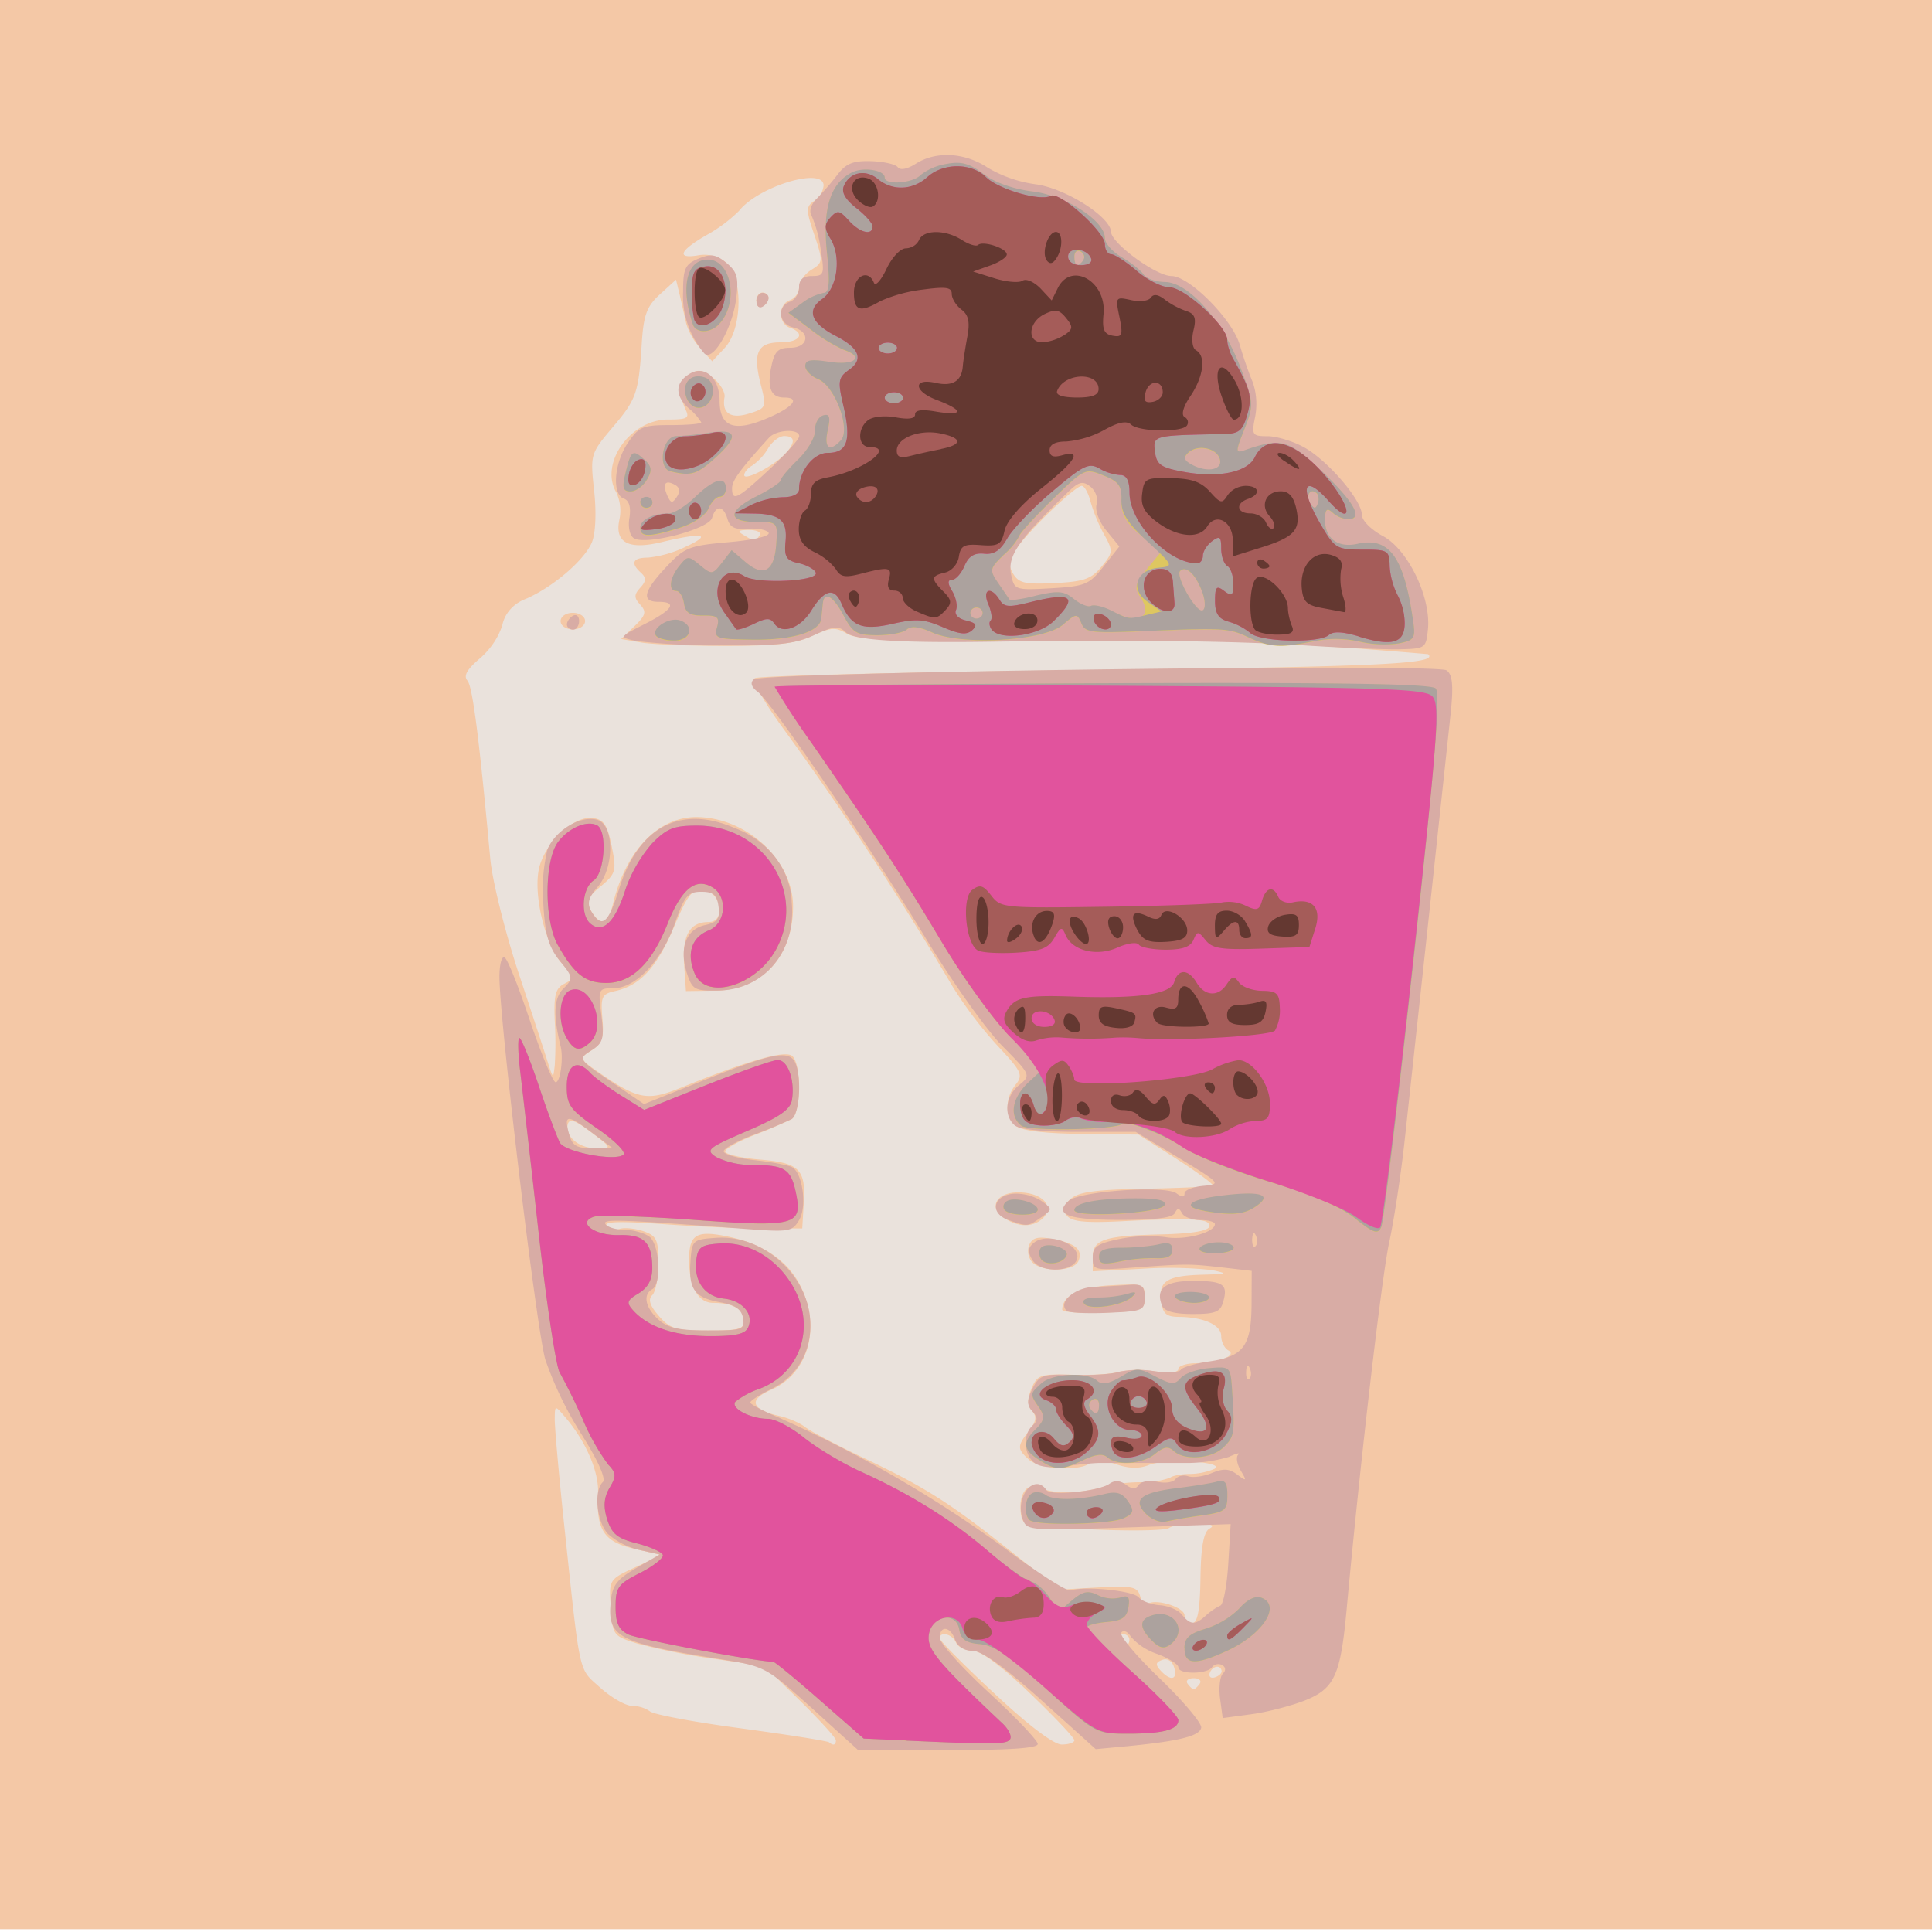 <svg xmlns="http://www.w3.org/2000/svg" width="64" height="64"><path d="M1.873 281.753H14.73v14.244H1.873Z" style="fill:#eae2dc;stroke-width:.025px" transform="matrix(4.978 0 0 4.493 -9.326 -1266.01)"/><path d="M1.873 281.753H14.73v14.244H1.873Zm5.563 12.852c0-.018-.107-.148-.237-.29l-.237-.257-.343-.055a4 4 0 0 1-.506-.112c-.159-.055-.163-.061-.175-.264-.013-.208-.012-.208.163-.298l.175-.09-.18-.046c-.203-.05-.256-.139-.243-.406.008-.16-.08-.387-.224-.572-.062-.08-.063-.08-.064.019-.001.055.026.394.06.753.112 1.166.095 1.082.243 1.23.074.074.17.134.212.134a.2.2 0 0 1 .118.04c.022.023.296.08.608.126.313.047.576.093.585.103.027.026.045.02.045-.015m1.587 0c0-.018-.133-.174-.296-.347-.188-.2-.327-.314-.382-.314-.048 0-.097-.027-.11-.06-.024-.063-.108-.086-.108-.03 0 .016.164.2.364.406.228.237.395.376.448.376.046 0 .084-.014.084-.032m.834-.416c.014-.023-.004-.041-.04-.041s-.055.018-.041.04.032.041.04.041c.01 0 .027-.018.041-.04m-.17-.12c-.013-.047-.044-.07-.079-.056-.045.017-.047.036-.011.079.067.08.114.069.09-.023m.316.027c-.005-.049-.061-.04-.079.013-.008.027.006.042.033.033s.047-.03.046-.046m-.614-.233c0-.022-.02-.04-.043-.04-.024 0-.032.018-.018.04s.033.04.043.04.018-.018.018-.04m.473-.452c.003-.233.021-.34.06-.366q.06-.036-.087-.036c-.08 0-.162.014-.183.032-.022.018-.25.023-.507.01-.462-.022-.468-.023-.479-.124-.015-.151.051-.235.143-.179.07.044.292.036.417-.015a1 1 0 0 1 .234-.03.5.5 0 0 0 .2-.033c.015-.015.075-.028.133-.028a.4.4 0 0 0 .161-.037c.083-.052-.32-.08-.435-.029-.066.029-.133.027-.223-.007q-.126-.048-.168-.008c-.063.063-.337.047-.407-.024-.08-.08-.08-.099 0-.213.048-.069.053-.106.02-.147-.032-.038-.033-.087-.004-.164.04-.102.056-.109.276-.102.128.004.267-.006.307-.022a.6.6 0 0 1 .234-.004c.098.016.16.01.16-.015 0-.023.051-.043.113-.044.158-.004.282-.057.22-.095-.026-.016-.047-.064-.047-.106 0-.081-.117-.14-.285-.141-.082-.001-.105-.025-.115-.12-.017-.144.04-.184.278-.191.164-.005.17-.008.06-.034a2.4 2.4 0 0 0-.457-.01l-.336.019v-.105c0-.129.077-.157.451-.167q.39-.01.314-.087c-.029-.029-.193-.032-.573-.01-.236.013-.328.004-.362-.039-.036-.042-.03-.071.021-.124.054-.053.16-.07.5-.077.237-.005.438-.015.447-.024.008-.008-.1-.096-.239-.195l-.254-.18-.375-.005c-.239-.002-.397-.023-.437-.056-.078-.064-.08-.205-.006-.307.051-.07.04-.098-.117-.283a3 3 0 0 1-.307-.449 24 24 0 0 0-1.133-1.91c-.116-.177-.197-.337-.179-.355s1.027-.045 2.241-.06c1.934-.025 2.312-.045 2.24-.117a32 32 0 0 0-1.5-.109c-.055-.002-.592 0-1.191.006-.883.008-1.107-.002-1.177-.048-.076-.05-.104-.048-.231.016-.113.058-.24.074-.579.074-.238 0-.492-.011-.563-.026l-.129-.025.09-.096c.073-.078.08-.105.037-.157-.042-.05-.042-.074 0-.125.04-.048.041-.074.005-.11-.072-.072-.056-.112.047-.112a.7.7 0 0 0 .252-.081c.18-.092.112-.106-.159-.034q-.336.091-.283-.169a.35.35 0 0 0-.021-.196c-.114-.213.093-.538.344-.538.126 0 .144-.01.118-.07-.052-.125-.042-.223.03-.268.053-.035.087-.027.153.032.047.043.08.106.075.14-.02.12.041.165.166.121.112-.039.114-.044.074-.217-.053-.233-.02-.307.133-.307.129 0 .168-.067.062-.108-.079-.03-.079-.173 0-.203.034-.013.061-.056.061-.096s.037-.097.082-.128c.078-.053.078-.064.019-.259-.056-.182-.056-.208 0-.249a.16.16 0 0 0 .062-.114c0-.138-.433.006-.563.188a1 1 0 0 1-.214.177c-.182.115-.206.179-.056.15a.21.21 0 0 1 .183.053c.115.104.111.487-.007.629l-.084.1-.078-.095a.5.5 0 0 1-.095-.183l-.042-.205-.026-.119-.106.107c-.088.088-.11.152-.122.363-.021.368-.035.412-.198.624-.143.188-.145.197-.119.461.016.16.01.316-.015.382-.05.131-.258.329-.439.416a.26.26 0 0 0-.157.195.56.56 0 0 1-.15.245c-.084.079-.11.128-.082.163.035.044.08.444.152 1.314.013.158.097.533.186.834.09.3.179.602.198.67.034.117.035.118.045.02a3 3 0 0 0 0-.332c-.007-.184.005-.238.062-.27.067-.038.067-.047-.014-.15-.111-.14-.19-.499-.154-.695.036-.19.23-.396.358-.378.074.01.098.05.127.208.033.18.028.202-.072.295-.09.082-.101.114-.065.182q.095.175.145-.05c.086-.394.3-.641.553-.642.335 0 .646.317.646.66 0 .367-.208.616-.52.62l-.193.003-.012-.197c-.014-.213.038-.312.162-.312.118 0 .087-.22-.033-.236-.074-.01-.104.03-.195.268-.114.3-.225.435-.39.476-.092.022-.1.042-.088.201.012.143-.002.188-.072.237-.085.06-.085.06.054.167.256.195.318.208.539.109.456-.204.697-.28.743-.234.062.062.058.424-.005.465a3.1 3.1 0 0 1-.247.117c-.108.047-.196.102-.195.122s.104.047.229.059c.266.024.309.072.294.325l-.01.183h-.265c-.145 0-.444-.014-.664-.032-.287-.022-.392-.019-.373.013.015.025.054.035.085.023s.103-.005.159.016c.089.034.101.063.101.235 0 .108-.019.215-.042.238-.028.03-.015.077.044.151.075.096.114.109.327.109.21 0 .241-.01.241-.077 0-.08-.075-.127-.205-.127-.101 0-.161-.119-.161-.318 0-.186.048-.219.254-.172.228.051.393.171.48.35.149.31.064.66-.19.782-.153.073-.13.145.058.192.06.015.137.052.171.082s.208.132.387.226c.411.217.572.33.977.686l.325.286.26-.016c.227-.013.26-.006.279.062.01.043.035.068.054.057.06-.037.242.029.242.087 0 .032.022.057.05.057.037 0 .053-.096.056-.33zm-.92-1.98c0-.103.116-.167.325-.18.215-.013.224-.01.224.089 0 .097-.012.102-.275.113-.15.007-.274-.004-.274-.022m-.2-.35a.14.14 0 0 1-.02-.127c.021-.054.057-.064.153-.045.154.031.207.08.175.163-.03.08-.244.085-.308.008zm-.186-.326c-.108-.078-.053-.189.094-.189.153 0 .241.097.17.183-.064.076-.165.079-.264.006zm-2.952-4.401c0-.034.036-.061.081-.061s.082.027.082.06c0 .035-.036.062-.082.062-.045 0-.081-.027-.081-.061m1.302-2.359c0-.035.019-.063.041-.063s.04.017.04.038-.017.05-.04.064c-.022.013-.04-.003-.04-.039m-1.1 6.127c-.106-.088-.144-.103-.155-.059-.02.09.073.178.19.178.106 0 .106 0-.035-.119m3.397-4.17c.077-.103.078-.116.015-.24a1.3 1.3 0 0 1-.09-.244c-.014-.061-.04-.111-.057-.111-.042 0-.34.315-.43.455-.056.085-.062.127-.027.192.038.07.077.08.276.07.196-.011.244-.03.313-.122m-2.276-.23c.014-.022-.017-.04-.07-.04-.075.001-.081.009-.032.04.076.05.072.05.102 0m.173-.604c.067-.082.064-.128-.009-.128-.033 0-.081.041-.108.092a.4.4 0 0 1-.103.124c-.03.018-.055.05-.055.072 0 .046.2-.07.275-.16" style="fill:#f4c8a6;stroke-width:.041px" transform="matrix(4.978 0 0 4.493 -9.326 -1266.01)"/><path d="M7.276 294.368c-.308-.307-.31-.308-.62-.363-.666-.118-.74-.16-.719-.414.01-.129.04-.172.17-.256l.156-.1-.136-.034a.46.46 0 0 1-.208-.118c-.075-.089-.096-.317-.034-.382.023-.023-.033-.162-.143-.354a2.8 2.8 0 0 1-.24-.55c-.06-.232-.305-2.506-.305-2.821 0-.09.015-.155.034-.143.02.011.096.223.17.47.076.247.152.45.17.45.031 0 .053-.177.033-.265-.05-.228-.046-.355.018-.425.067-.074.066-.084-.024-.206-.073-.099-.098-.193-.109-.42a1.39 1.39 0 0 1 .028-.402c.055-.142.22-.251.33-.217.115.037.117.352.002.497-.061.079-.07.121-.04.18.07.128.113.088.185-.17.128-.455.41-.619.768-.446a.61.61 0 0 1 .38.55c.03.359-.183.642-.487.648-.159.003-.174-.006-.21-.126-.053-.185-.008-.324.118-.356.085-.02.102-.047.092-.136-.01-.088-.034-.11-.115-.11-.088 0-.112.03-.175.231-.087.276-.261.48-.41.48-.1 0-.102.007-.08.198.02.172.012.206-.066.26-.09.063-.089.064.13.23l.22.166.415-.183c.447-.197.554-.218.593-.118.043.113.026.377-.026.412a3 3 0 0 1-.249.114c-.108.045-.2.1-.203.122s.088.052.203.066.23.038.253.053c.07.043.1.291.046.39-.045.084-.068.088-.34.066-.871-.073-.973-.076-.948-.036.014.022.071.041.127.041s.13.023.164.05c.069.058.084.348.02.388s-.047.135.041.224c.064.063.136.08.329.08.231 0 .246-.005.234-.09-.01-.065-.05-.097-.15-.117-.173-.035-.213-.095-.2-.3.01-.16.015-.164.175-.176.293-.021.582.246.619.572.026.237-.07.444-.256.543-.077.042-.14.086-.14.1 0 .012.087.063.193.112a8.06 8.06 0 0 1 1.48.945c.228.19.435.338.46.328.09-.034.412.001.451.05.023.029.086.055.142.059s.122.035.147.07c.057.077.088.078.161.004a.4.4 0 0 1 .094-.071c.02-.008.044-.146.053-.308l.016-.293-.678.024c-.668.025-.68.024-.706-.062-.053-.165.079-.342.158-.213.028.045.35.009.42-.047q.051-.04.108.007c.043.035.065.035.086.002.016-.026.071-.036.123-.023s.107.004.122-.02c.015-.023.053-.033.084-.021s.103.002.158-.024c.078-.035.115-.033.169.012.062.051.065.048.023-.03-.025-.047-.033-.1-.017-.117s-.011-.01-.061.016a.9.9 0 0 1-.306.045h-.55c-.04 0-.14.01-.225.024-.097.016-.175.007-.213-.024-.072-.06-.08-.209-.014-.275.036-.036.036-.061 0-.105-.038-.045-.038-.083 0-.167.046-.101.067-.109.276-.102.125.004.26-.006.3-.023a.6.6 0 0 1 .231-.005c.087.014.169.01.18-.01.013-.02.1-.047.193-.062.224-.036.276-.114.278-.417l.001-.25-.193-.025c-.226-.028-.232-.028-.59 0-.268.023-.275.02-.275-.073 0-.08.03-.103.176-.137a.9.9 0 0 1 .307-.014c.127.026.33-.033.33-.096 0-.016-.043-.03-.097-.03s-.11-.023-.122-.051c-.02-.04-.029-.04-.048 0-.016.035-.131.05-.364.05-.347 0-.445-.04-.34-.142.073-.07.644-.114.715-.054q.055.045.054 0c0-.023.056-.048.124-.055.122-.012.117-.018-.162-.206l-.287-.192h-.379c-.24 0-.397-.018-.428-.05-.074-.073-.059-.214.031-.295.08-.072.078-.076-.113-.29-.106-.119-.332-.471-.503-.783-.363-.666-1.034-1.755-1.125-1.828-.04-.033-.05-.066-.025-.09.054-.054 4.539-.12 4.61-.067.04.03.048.11.027.327l-.144 1.488-.161 1.649c-.024.246-.07.585-.103.753-.05.258-.193 1.616-.285 2.727-.04.468-.081.566-.278.652-.093.04-.253.086-.357.101l-.188.028-.018-.147c-.009-.08 0-.162.02-.182.02-.021.018-.047-.006-.062a.05.05 0 0 0-.067.016c-.033.053-.224.054-.224.001 0-.022-.062-.066-.139-.098a.4.4 0 0 1-.177-.128c-.022-.039-.05-.052-.064-.03s.103.176.259.341c.155.166.278.328.273.36-.01.062-.15.1-.498.137l-.204.021-.364-.363c-.24-.24-.395-.362-.455-.362a.12.12 0 0 1-.117-.082c-.031-.099-.102-.108-.102-.013 0 .038.147.219.326.402s.326.354.326.38c0 .031-.183.045-.598.045h-.597Zm2.914-2.507q-.02-.048-.024.025c-.002.043.008.067.021.053.014-.013.015-.048.003-.078m.041-.977q-.02-.048-.025.025c-.001.043.008.067.022.053.013-.013.015-.048.003-.078m-4.423-.763c-.161-.134-.184-.131-.147.016.021.085.05.103.157.103l.132-.001zm3.164 1.317c-.061-.061.054-.172.182-.176.074-.003.18-.01.235-.015.084-.008.102.01.102.093 0 .096-.014.102-.246.113-.135.007-.258 0-.273-.015m.635-.037c-.047-.125.018-.183.206-.183.202 0 .234.025.2.155-.019.074-.052.089-.202.089-.123 0-.188-.02-.204-.061m-.865-.34c-.032-.06-.028-.091.016-.128.085-.07.285.003.285.105 0 .114-.243.133-.301.023m-.16-.293c-.124-.05-.101-.177.034-.193a.3.3 0 0 1 .183.05c.08.063.08.064.002.125-.09.069-.09.069-.219.018m1.927-4.238c-.414-.03-1.119-.04-2.036-.025-.613.01-.912-.011-.969-.068-.051-.052-.078-.05-.214.02-.128.065-.235.078-.618.075a4 4 0 0 1-.57-.033c-.109-.028-.109-.028.063-.125.186-.105.218-.163.09-.163-.116 0-.1-.078.052-.257.122-.144.15-.157.416-.183.168-.016.277-.045.265-.069-.011-.022-.073-.035-.136-.03-.087.009-.121-.01-.137-.07-.027-.103-.078-.107-.103-.01-.022.083-.435.203-.519.151-.028-.017-.042-.082-.031-.151.011-.078-.002-.129-.037-.142-.08-.031-.066-.258.026-.41.074-.12.098-.132.285-.132.112 0 .204-.009.204-.02a.4.4 0 0 0-.084-.104c-.094-.095-.091-.192.01-.256.1-.063.196.036.196.2 0 .194.097.234.316.13.172-.08.226-.153.114-.153-.088 0-.115-.071-.086-.227.021-.114.045-.14.126-.14.123 0 .138-.12.019-.15-.095-.025-.11-.156-.02-.19.033-.013.06-.06.06-.106q-.001-.084.086-.083c.08 0 .084-.014.058-.193a1 1 0 0 0-.06-.25c-.02-.033-.005-.085.034-.128a2 2 0 0 0 .138-.177c.057-.082.103-.103.224-.099.083.003.163.023.177.045.016.024.064.014.121-.027.135-.094.325-.082.477.03a.8.8 0 0 0 .315.122c.198.027.503.24.506.352.002.083.3.325.401.325.12 0 .407.32.456.509.023.09.062.213.086.274a.55.55 0 0 1 .016.254c-.025.135-.02.144.083.144.06 0 .17.037.244.083.158.098.383.389.383.496 0 .042.061.11.14.157.166.098.32.449.3.685-.013.143-.016.146-.196.15-.1.002-.403-.012-.671-.032zm-1.291-.581.104-.146-.086-.117c-.049-.065-.077-.15-.065-.195a.14.14 0 0 0-.042-.13c-.052-.044-.078-.036-.155.048-.33.353-.399.467-.371.607.021.107.028.11.266.095.227-.015.253-.027.349-.162m-2.852-.6c-.065-.04-.086-.01-.053.076.024.06.034.062.064.013.023-.038.02-.07-.01-.088m.627-.116c.109-.113.198-.222.198-.244 0-.057-.152-.049-.201.011-.195.238-.246.316-.246.373 0 .1.035.08.249-.14m-1.348 1.143c0-.02.018-.05.04-.063.023-.014.041.003.041.038s-.018.064-.04.064-.041-.017-.041-.039m.91-2.003a.7.7 0 0 1-.137-.447c0-.173.013-.205.102-.246.084-.038.116-.033.187.032.072.065.082.109.064.266-.027.227-.163.477-.216.395m.351-.378c0-.034.019-.063.041-.063s.04.017.04.038-.017.05-.04.064c-.022.014-.04-.003-.04-.039" style="fill:#d8aca5;stroke-width:.041px" transform="matrix(4.978 0 0 4.493 -9.326 -1266.01)"/><path d="m7.905 294.607-.284-.015-.292-.283c-.16-.155-.3-.283-.31-.283-.102 0-.897-.166-.963-.2-.065-.035-.086-.085-.086-.205 0-.143.017-.168.164-.251.09-.05.157-.11.15-.132s-.085-.06-.172-.085c-.13-.036-.167-.07-.198-.177-.027-.095-.022-.16.016-.232.046-.086.044-.111-.01-.172a1.7 1.7 0 0 1-.17-.336 5 5 0 0 0-.152-.343c-.024-.043-.087-.5-.139-1.017s-.108-1.055-.123-1.194c-.016-.14-.018-.255-.006-.255s.071.16.13.356.123.384.14.417c.037.07.37.139.422.087.019-.018-.059-.104-.172-.19-.183-.14-.205-.174-.205-.312 0-.162.07-.206.158-.098a1.5 1.5 0 0 0 .202.163l.155.108.415-.184c.228-.101.441-.184.474-.184.067 0 .115.147.095.29-.01.074-.08.128-.298.232-.265.127-.28.14-.206.194a.5.5 0 0 0 .244.058c.213 0 .253.03.286.206.045.24-.002.253-.687.198-.326-.026-.622-.036-.659-.022-.113.043.009.139.171.134.164-.005.218.055.219.241 0 .088-.028.147-.09.188-.08.053-.085.069-.034.13.101.122.277.186.51.186.173 0 .234-.016.253-.067.037-.096-.04-.196-.164-.21-.127-.015-.2-.13-.182-.285.01-.093.034-.111.155-.12.193-.016.383.11.491.321.15.295.048.636-.227.75a.5.5 0 0 0-.16.097c-.03.048.105.125.219.125.046 0 .153.061.237.137.084.075.253.188.376.25.332.166.605.355.847.584.119.113.248.215.289.228s.097.069.127.124l.054.102.09-.085c.074-.069.108-.077.174-.042a.2.2 0 0 0 .15.018c.053-.02.064-.005.054.072-.011.076-.042.1-.146.11-.073.007-.132.025-.132.04 0 .016.138.165.305.33.168.167.305.326.305.353 0 .07-.098.099-.34.099-.21 0-.214-.002-.533-.324-.242-.243-.353-.327-.447-.336s-.128-.034-.138-.106c-.02-.14-.186-.107-.203.04-.012.105.06.201.492.653.04.041.062.093.049.115-.024.038-.096.039-.69.009zm1.85-.68c0-.076.032-.108.142-.145a.55.55 0 0 0 .224-.15c.049-.062.105-.094.143-.08.14.055.017.27-.225.394-.212.108-.283.104-.283-.018m-.217-.057q-.126-.138-.006-.184c.15-.058.251.11.128.213-.042.035-.071.028-.122-.028m-.814-.889c-.041-.042-.032-.168.016-.198.023-.014.064-.009.091.013.052.042.224.038.395-.008.077-.02.115-.007.153.055.043.07.038.088-.028.124-.087.046-.583.057-.627.014m.776-.044c-.094-.104-.039-.157.194-.19.112-.015.236-.038.275-.049.057-.016.071.004.071.1 0 .112-.014.124-.173.149a3 3 0 0 0-.237.045c-.035.01-.094-.015-.13-.055m-.712-.399c-.109-.076-.114-.129-.021-.23.056-.063.06-.092.02-.156-.062-.1-.062-.102.015-.179.073-.073.305-.085.371-.019.032.032.075.024.156-.028.105-.07.117-.07.233-.003.106.06.128.062.168.01.025-.032.11-.065.188-.072.143-.013.143-.013.154.17.018.312.016.333-.056.412-.078.086-.26.102-.333.029-.036-.037-.065-.032-.123.02-.084.077-.254.09-.318.027-.03-.03-.08-.023-.161.02-.15.077-.181.077-.293-.001zm.398-.407c0-.035-.019-.052-.042-.038-.022.014-.03.043-.018.063.035.057.06.046.06-.025m-.1-.747q-.024-.043.094-.044a.7.7 0 0 0 .196-.027q.08-.029.032.02c-.062.068-.289.104-.322.052zm.608-.044c-.014-.024.027-.041.1-.041.068 0 .124.018.124.04s-.044.041-.099.041-.11-.018-.125-.04m-.894-.283c-.014-.024-.016-.06-.003-.08.032-.052.192-.004.173.052-.02.062-.137.081-.17.028m.386-.018c0-.049.039-.066.152-.066.084 0 .194-.012.245-.025.067-.018.091-.007.091.042 0 .046-.033.064-.112.06a1 1 0 0 0-.244.026c-.107.024-.132.017-.132-.037m.671-.066c.014-.022.07-.04.125-.04s.1.018.1.04-.057.041-.125.041c-.073 0-.114-.017-.1-.04m1.03-.22q-.152-.132-.56-.266c-.226-.073-.478-.183-.562-.244-.15-.108-.395-.214-.425-.184-.043.044-.62.055-.67.014-.083-.07-.065-.203.045-.319l.1-.103-.201-.215c-.117-.124-.314-.422-.468-.707-.27-.5-.418-.752-.87-1.475-.138-.22-.243-.41-.234-.418.009-.01.988-.02 2.177-.026 1.569-.006 2.173.004 2.207.038s-.002.53-.144 1.974c-.104 1.06-.202 1.958-.217 1.995-.023.059-.049.05-.179-.064m-2.33-.062c-.013-.02-.005-.05.018-.063.053-.034.204.013.204.063s-.192.05-.222 0m.466.004c0-.054.15-.086.4-.087.156 0 .212.014.2.05-.02.06-.6.096-.6.037m.865.005c-.162-.031-.098-.086.134-.115.25-.032.323-.001.204.086-.078.057-.158.064-.338.03m-4.242-1.27c-.066-.124-.052-.328.025-.357.137-.053.244.27.128.386-.068.068-.104.061-.153-.03m.85-.48c-.056-.147-.02-.267.093-.317.116-.05.13-.253.022-.321-.11-.07-.203.015-.295.271-.106.294-.239.437-.408.437-.14 0-.214-.065-.323-.28-.091-.18-.09-.616 0-.756.071-.107.195-.166.263-.125.068.043.049.352-.025.406s-.089.25-.023.315c.08.08.163-.003.23-.23a1.07 1.07 0 0 1 .183-.359c.099-.111.145-.131.3-.131.44 0 .726.49.529.904-.13.275-.468.39-.546.186m3.688-2.477c-.134-.07-.162-.072-.707-.047-.343.016-.383.01-.408-.06-.027-.072-.033-.072-.124.014-.128.119-.672.154-.868.056q-.127-.064-.169-.022c-.022.023-.11.042-.196.042-.138 0-.163-.017-.224-.143-.068-.144-.13-.185-.139-.092l-.01.111c-.009.099-.192.161-.462.157-.239-.004-.253-.01-.232-.092.018-.074.004-.087-.092-.086-.089.001-.118-.019-.128-.09-.007-.05-.03-.091-.05-.091-.057 0-.046-.096.019-.185.055-.076.06-.076.138-.005s.083.07.146-.019l.064-.092.093.088c.121.114.192.067.204-.136.01-.157.007-.16-.13-.16-.195 0-.198-.078-.005-.187.091-.05.165-.105.165-.121s.052-.085.116-.153c.063-.068.114-.164.112-.214s.022-.099.053-.11c.044-.015.051.01.032.108-.027.133.012.166.087.075.067-.08-.04-.4-.15-.45-.047-.021-.087-.065-.087-.097 0-.046.036-.053.163-.031.168.028.234-.037.091-.09a1.1 1.1 0 0 1-.219-.15l-.147-.122.093-.074a.34.34 0 0 1 .142-.073c.037 0 .042-.077.021-.301-.03-.32.023-.507.167-.587.075-.042.218-.017.218.038 0 .058.19.042.24-.02a.36.36 0 0 1 .173-.081c.097-.02.152-.003.245.075.074.063.196.11.323.128.222.029.484.216.484.344 0 .038.05.102.112.141.062.04.127.097.145.127s.082.055.142.056c.158.002.384.284.501.624.091.265.092.283.029.46-.061.169-.06.18.001.156.245-.095.29-.08.519.16.215.23.273.349.167.349a.17.17 0 0 1-.101-.049c-.038-.038-.05-.025-.05.056 0 .136.088.207.217.174.21-.052.308.097.368.56.019.138.011.151-.096.175a.65.65 0 0 1-.26-.014.66.66 0 0 0-.298-.004c-.219.05-.3.046-.438-.026zm-1.772-.18a.04.04 0 0 0-.04-.041.04.04 0 0 0-.041.04.04.04 0 0 0 .04.041.04.04 0 0 0 .041-.04m1.078.002c.013-.022.001-.076-.027-.12-.043-.07-.037-.101.042-.208l.093-.125-.133-.124c-.1-.093-.131-.157-.129-.255.003-.108-.017-.14-.12-.185-.122-.054-.126-.052-.341.181-.12.13-.218.25-.218.265a.5.5 0 0 1-.102.138c-.098.105-.1.113-.033.22l.073.117a1 1 0 0 0 .176-.035c.147-.038.184-.034.25.026.043.039.093.06.112.05.018-.012.079.003.135.035.12.067.19.073.222.02m.381-.166c-.044-.125-.104-.187-.144-.147-.035.036.11.316.15.29.02-.012.018-.074-.006-.143m.764-.72c-.042-.042-.076.02-.042.075.026.042.036.042.05 0 .009-.028.005-.062-.008-.075m-.643-.245c-.016-.085-.145-.118-.21-.053-.034.034-.03.055.015.084.102.065.21.048.195-.031m-.91-1.473c.013-.02.005-.05-.018-.063-.022-.015-.041.003-.041.037 0 .072.024.082.06.026m-2.844 2.77c-.034-.054.088-.14.16-.113.1.04.072.149-.039.149-.054 0-.109-.017-.121-.037m-.105-.795c0-.059.085-.106.19-.106.035 0 .114-.055.176-.122.125-.133.204-.157.204-.06 0 .033-.019.06-.042.06s-.056.039-.074.086c-.018.05-.1.11-.192.142-.204.071-.262.071-.262 0m0-.187a.04.04 0 0 1 .04-.041.04.04 0 0 1 .041.04.04.04 0 0 1-.04.041.04.04 0 0 1-.04-.04m-.1-.214c.037-.171.048-.181.125-.104.051.05.055.082.018.15-.025.047-.074.086-.109.086-.05 0-.057-.028-.034-.132m.3-.016c-.088-.024-.054-.259.039-.26.036 0 .135-.011.219-.025.19-.031.2.027.034.192-.116.116-.157.129-.291.093m.105-.545c-.034-.106.03-.182.123-.147.085.033.064.204-.028.222-.04.008-.078-.023-.095-.075m.043-.538c-.084-.277-.042-.478.1-.478.157 0 .208.316.076.474-.057.069-.155.071-.176.004z" style="fill:#dec760;stroke-width:.041px" transform="matrix(4.978 0 0 4.493 -9.326 -1266.01)"/><path d="m7.905 294.606-.284-.014-.292-.283c-.16-.156-.3-.283-.31-.283-.102 0-.897-.166-.963-.201s-.086-.085-.086-.205c0-.143.017-.168.164-.25.09-.051.157-.11.15-.132s-.085-.06-.172-.085c-.13-.036-.167-.07-.198-.177-.027-.095-.022-.161.016-.233.046-.085.044-.11-.01-.172a1.7 1.7 0 0 1-.17-.336 5 5 0 0 0-.152-.342c-.024-.043-.087-.501-.139-1.018s-.108-1.054-.123-1.194c-.016-.14-.018-.254-.006-.254s.071.16.13.356.123.383.14.417c.037.069.37.138.422.087.019-.019-.059-.105-.172-.191-.183-.14-.205-.174-.205-.311 0-.163.07-.206.158-.099.026.031.117.105.202.164l.155.107.415-.184c.228-.1.441-.184.474-.184.067 0 .115.148.095.291-.01.074-.08.128-.298.232-.265.127-.28.14-.206.193a.5.5 0 0 0 .244.058c.213.001.253.03.286.206.045.24-.002.254-.687.198-.326-.026-.622-.036-.659-.022-.113.044.009.14.171.135.164-.005.218.055.219.241 0 .087-.028.146-.09.188-.08.053-.085.068-.034.13.101.121.277.186.51.186.173 0 .234-.016.253-.067.037-.097-.04-.196-.164-.21-.127-.016-.2-.13-.182-.285.01-.094.034-.112.155-.121.193-.015.383.11.491.322.15.295.048.635-.227.75a.5.5 0 0 0-.16.096c-.03.048.105.125.219.125.046 0 .153.062.237.137s.253.188.376.25c.332.167.605.355.847.585.119.112.248.215.289.227s.097.07.127.125l.054.101.09-.085c.074-.069.108-.077.174-.041a.2.2 0 0 0 .15.018c.053-.02.064-.005.054.071-.011.077-.042.1-.146.11-.073.007-.132.026-.132.041s.138.164.305.33c.168.167.305.325.305.352 0 .07-.098.1-.34.1-.21 0-.214-.003-.533-.324-.242-.244-.353-.327-.447-.336s-.128-.035-.138-.106c-.02-.14-.186-.107-.203.04-.012.105.06.2.492.652.04.042.062.094.049.115-.024.038-.096.04-.69.01zm1.85-.679c0-.076.032-.109.142-.145a.55.55 0 0 0 .224-.15c.049-.063.105-.094.143-.08.14.054.017.27-.225.393-.212.108-.283.104-.283-.018m-.217-.057q-.126-.139-.006-.184c.15-.058.251.11.128.213-.042.034-.071.027-.122-.029m-.814-.889c-.041-.042-.032-.168.016-.197.023-.015.064-.01.091.012.052.042.224.038.395-.008.077-.02.115-.007.153.055.043.07.038.088-.028.124-.087.046-.583.058-.627.014m.776-.044c-.094-.104-.039-.157.194-.19.112-.015.236-.037.275-.049.057-.016.071.004.071.1 0 .112-.014.124-.173.149a3 3 0 0 0-.237.045c-.035.01-.094-.015-.13-.055m-.712-.399c-.109-.076-.114-.129-.021-.23.056-.063.06-.092.02-.156-.062-.1-.062-.102.015-.179.073-.073.305-.085.371-.02.032.033.075.025.156-.027.105-.07.117-.07.233-.003.106.06.128.062.168.01.025-.032.11-.065.188-.072.143-.013.143-.013.154.17.018.312.016.333-.056.412-.078.086-.26.102-.333.029-.036-.037-.065-.032-.123.02-.084.077-.254.09-.318.027-.03-.03-.08-.023-.161.02-.15.077-.181.077-.293-.001zm.398-.407c0-.035-.019-.052-.042-.038-.022.014-.03.043-.018.063.035.057.06.046.06-.025m-.1-.747q-.024-.043.094-.044a.7.7 0 0 0 .196-.027q.08-.029.032.02c-.062.068-.289.104-.322.052zm.608-.044c-.014-.024.027-.041.1-.041.068 0 .124.018.124.04s-.044.041-.099.041-.11-.018-.125-.04m-.894-.283c-.014-.024-.016-.06-.003-.08.032-.052.192-.004.173.052-.02.062-.137.081-.17.028m.386-.018c0-.049.039-.066.152-.066.084 0 .194-.012.245-.025.067-.018.091-.007.091.042 0 .046-.033.064-.112.06a1 1 0 0 0-.244.026c-.107.024-.132.017-.132-.037m.671-.066c.014-.022.07-.04.125-.04s.1.018.1.04-.057.041-.125.041c-.073 0-.114-.017-.1-.04m1.03-.22q-.152-.132-.56-.266c-.226-.073-.478-.183-.562-.244-.15-.108-.395-.214-.425-.184-.043.044-.62.055-.67.014-.083-.07-.065-.203.045-.319l.1-.103-.201-.215c-.117-.124-.314-.422-.468-.707-.27-.5-.418-.752-.87-1.475-.138-.22-.243-.41-.234-.418.009-.01.988-.02 2.177-.026 1.569-.006 2.173.004 2.207.038s-.002.53-.144 1.974c-.104 1.06-.202 1.958-.217 1.995-.023.059-.049.05-.179-.064m-2.33-.062c-.013-.02-.005-.05.018-.063.053-.034.204.013.204.063s-.192.05-.222 0m.466.004c0-.054.15-.086.4-.087.156 0 .212.014.2.05-.02.06-.6.096-.6.037m.865.005c-.162-.031-.098-.086.134-.115.25-.032.323-.001.204.086-.078.057-.158.064-.338.03m-4.242-1.27c-.066-.124-.052-.328.025-.357.137-.053.244.27.128.386-.068.068-.104.061-.153-.03m.85-.48c-.056-.147-.02-.267.093-.317.116-.05.13-.253.022-.32-.11-.07-.203.014-.295.27-.106.294-.239.437-.408.437-.14 0-.214-.065-.323-.28-.091-.18-.09-.616 0-.756.071-.107.195-.166.263-.125.068.043.049.352-.025.406s-.089.25-.023.315c.08.08.163-.003.23-.23a1.07 1.07 0 0 1 .183-.359c.099-.111.145-.131.3-.131.44 0 .726.49.529.904-.13.275-.468.39-.546.186m3.688-2.477c-.134-.07-.162-.072-.707-.047-.343.016-.383.01-.408-.059-.027-.073-.033-.073-.124.013-.128.119-.672.154-.868.056q-.127-.064-.169-.022c-.022.023-.11.042-.196.042-.138 0-.163-.017-.224-.143-.068-.144-.13-.185-.139-.091l-.01.11c-.009.099-.192.161-.462.157-.239-.004-.253-.01-.232-.092.018-.074.004-.087-.092-.086-.089.001-.118-.019-.128-.09-.007-.05-.03-.091-.05-.091-.057 0-.046-.096.019-.185.055-.076.06-.076.138-.005s.083.07.146-.019l.064-.092.093.088c.121.114.192.067.204-.136.01-.157.007-.16-.13-.16-.195 0-.198-.078-.005-.187.091-.05.165-.105.165-.121s.052-.085.116-.153c.063-.068.114-.164.112-.214s.022-.099.053-.11c.044-.015.051.01.032.108-.027.133.012.166.087.075.067-.08-.04-.4-.15-.45-.047-.021-.087-.065-.087-.097 0-.046.036-.053.163-.031.168.028.234-.037.091-.09a1.1 1.1 0 0 1-.219-.15l-.147-.122.093-.074a.34.34 0 0 1 .142-.073c.037 0 .042-.077.021-.301-.03-.32.023-.507.167-.587.075-.042.218-.017.218.038 0 .058.19.042.24-.02a.36.36 0 0 1 .173-.081c.097-.02.152-.003.245.075.074.063.196.11.323.128.222.029.484.216.484.344 0 .038.05.102.112.141.062.04.127.097.145.127s.082.055.142.056c.158.002.384.284.501.624.091.265.092.283.029.46-.061.169-.06.18.001.156.245-.094.29-.08.519.16.215.23.273.349.167.349a.17.17 0 0 1-.101-.049c-.038-.038-.05-.025-.05.056 0 .136.088.207.217.174.21-.052.308.097.368.56.019.138.011.151-.096.175a.65.65 0 0 1-.26-.014.66.66 0 0 0-.298-.004c-.219.05-.3.046-.438-.026zm-1.772-.18a.04.04 0 0 0-.04-.041.04.04 0 0 0-.041.04.04.04 0 0 0 .04.041.04.04 0 0 0 .041-.04m1.094.013.097-.025-.091-.07c-.12-.09-.081-.234.068-.252.105-.012.105-.013-.07-.193-.136-.139-.176-.211-.174-.308.003-.103-.019-.136-.12-.18-.122-.055-.126-.052-.341.18-.12.13-.218.25-.218.265a.5.5 0 0 1-.102.138c-.098.106-.1.113-.033.22l.073.118a1 1 0 0 0 .176-.036c.147-.037.184-.033.25.027.043.038.093.06.112.05.018-.012.079.003.135.034.119.066.114.066.238.032m.365-.177c-.044-.125-.104-.187-.144-.147-.035.035.11.316.15.29.02-.012.018-.074-.006-.143m.764-.72c-.042-.042-.076.02-.042.075.026.042.036.042.05 0 .009-.028.005-.062-.008-.076m-.643-.245c-.016-.085-.145-.118-.21-.054-.034.035-.03.056.015.085.102.065.21.047.195-.031m-.91-1.473c.013-.021.005-.05-.018-.064-.022-.014-.041.003-.041.038 0 .072.024.082.06.026m-2.844 2.77c-.034-.055.088-.14.16-.113.1.039.072.148-.039.148-.054 0-.109-.016-.121-.036m-.105-.795c0-.06.085-.106.19-.106.035 0 .114-.055.176-.122.125-.133.204-.157.204-.061 0 .033-.019.06-.042.06s-.056.04-.074.087c-.018.05-.1.11-.192.142-.204.07-.262.07-.262 0m0-.188a.04.04 0 0 1 .04-.04.04.04 0 0 1 .041.04.04.04 0 0 1-.04.041.04.04 0 0 1-.04-.04m-.1-.213c.037-.171.048-.181.125-.104.051.05.055.082.018.15-.025.048-.074.086-.109.086-.05 0-.057-.028-.034-.132m.3-.016c-.088-.024-.054-.259.039-.26.036 0 .135-.01.219-.025.19-.031.2.027.034.192-.116.116-.157.129-.291.093m.105-.545c-.034-.106.03-.182.123-.147.085.033.064.204-.028.222-.04.008-.078-.023-.095-.075m.043-.538c-.084-.277-.042-.478.1-.478.157 0 .208.316.076.474-.057.069-.155.071-.176.004z" style="fill:#aca29e;stroke-width:.041px" transform="matrix(4.978 0 0 4.493 -9.326 -1266.01)"/><path d="m7.905 294.606-.284-.014-.292-.283c-.16-.156-.3-.283-.31-.283-.102 0-.897-.166-.963-.201s-.086-.085-.086-.205c0-.143.017-.168.164-.25.09-.051.157-.11.15-.132s-.085-.06-.172-.085c-.13-.036-.167-.07-.198-.177-.027-.095-.022-.161.016-.233.046-.085.044-.11-.01-.172a1.7 1.7 0 0 1-.17-.336 5 5 0 0 0-.152-.342c-.024-.043-.087-.501-.139-1.018s-.108-1.054-.123-1.194c-.016-.14-.018-.254-.006-.254s.071.16.13.356.123.383.14.417c.037.069.37.138.422.087.019-.019-.059-.105-.172-.191-.183-.14-.205-.174-.205-.311 0-.163.07-.206.158-.099.026.031.117.105.202.164l.155.107.415-.184c.228-.1.441-.184.474-.184.067 0 .115.148.095.291-.01.074-.08.128-.298.232-.265.127-.28.14-.206.193a.5.5 0 0 0 .244.058c.213.001.253.03.286.206.045.24-.002.254-.687.198-.326-.026-.622-.036-.659-.022-.113.044.009.14.171.135.164-.005.218.055.219.241 0 .087-.028.146-.09.188-.08.053-.085.068-.034.13.101.121.277.186.51.186.173 0 .234-.016.253-.067.037-.097-.04-.196-.164-.21-.127-.016-.2-.13-.182-.285.01-.094.034-.112.155-.121.193-.015.383.11.491.322.15.295.048.635-.227.75a.5.5 0 0 0-.16.096c-.03.049.105.125.219.125.046 0 .153.062.237.137s.253.188.376.25c.333.167.605.355.85.587.12.113.232.206.25.206s.076.052.13.116c.08.095.112.108.184.076a.25.25 0 0 1 .161-.01c.07.026.07.03.003.067-.04.022-.071.062-.07.09 0 .026.137.184.304.35.168.167.305.325.305.352 0 .07-.098.1-.337.1-.205 0-.21-.004-.56-.347-.208-.202-.388-.346-.436-.346a.11.11 0 0 1-.104-.084c-.034-.13-.208-.091-.224.05-.012.106.06.202.492.653.04.042.062.094.049.115-.024.038-.096.04-.69.01zm1.912-.702c.013-.022.043-.04.065-.04s.03.018.016.04-.043.04-.066.04c-.022 0-.03-.018-.015-.04m.223-.072c0-.017.042-.056.092-.087.091-.056.091-.056.014.031-.083.093-.106.105-.106.056m-1.283-.908c-.038-.06.006-.093.084-.063.036.013.054.043.04.066-.033.053-.09.052-.124-.002zm.347.003c0-.022.029-.04.064-.04s.052.018.038.04-.042.041-.063.041-.039-.018-.039-.04m.468-.036c.061-.06.384-.124.41-.081.027.043-.022.061-.267.096q-.183.025-.143-.015m-.785-.379a.17.17 0 0 1-.049-.1c0-.09.092-.11.149-.032.042.057.066.064.103.027.036-.036.031-.065-.021-.123-.037-.042-.068-.095-.068-.119s-.03-.054-.066-.068c-.109-.042.014-.147.173-.147.135 0 .191.084.096.143-.026.016-.019.058.02.113.082.117.078.176-.02.274-.09.09-.243.106-.317.032m.507-.019c-.015-.015-.027-.053-.027-.086 0-.042.029-.051.102-.033.059.015.102.008.102-.016 0-.022-.034-.041-.075-.041-.11 0-.19-.17-.132-.28.026-.048.063-.086.083-.086s.063-.011.097-.024c.081-.031.23.122.23.237 0 .058.038.11.102.139.138.064.166 0 .064-.145-.11-.155-.106-.201.02-.25q.204-.078.156.107c-.014.055-.004.126.023.158.038.045.037.084-.006.172-.064.136-.268.183-.327.076-.033-.059-.048-.057-.142.017-.105.083-.219.106-.27.055m.21-.383c-.008-.024-.032-.043-.054-.043s-.045.02-.053.043c-.008.024.016.044.053.044.038 0 .062-.02.054-.044m1.398-1.361c-.07-.06-.33-.177-.575-.262-.247-.085-.508-.199-.581-.254-.18-.134-.355-.2-.502-.19a.4.4 0 0 1-.173-.022c-.028-.017-.077-.01-.108.016-.032.025-.109.04-.172.034-.09-.01-.117-.037-.127-.125-.015-.134.054-.151.088-.022q.024.094.067.048c.083-.082-.014-.328-.215-.545-.107-.117-.314-.432-.46-.702-.267-.496-.417-.75-.866-1.468a6 6 0 0 1-.25-.421c0-.012.97-.015 2.156-.008 1.87.012 2.164.022 2.218.076.056.056.043.257-.127 1.974-.104 1.052-.202 1.927-.218 1.945s-.085-.016-.155-.075zm-5.256-1.32c-.066-.123-.052-.327.025-.356.137-.053.244.27.128.386-.068.068-.104.061-.153-.03m.85-.479c-.056-.147-.02-.267.093-.317.116-.05.13-.253.022-.32-.11-.07-.203.014-.295.27-.106.294-.239.437-.408.437-.14 0-.214-.065-.323-.28-.091-.18-.09-.616 0-.756.071-.107.195-.166.263-.125.068.043.049.352-.025.406s-.089.25-.023.315c.08.08.163-.003.23-.23a1.07 1.07 0 0 1 .183-.359c.099-.111.145-.131.3-.131.44 0 .726.49.529.904-.13.275-.468.39-.546.186m4.423-2.484c-.11-.037-.173-.04-.202-.012-.062.063-.457.052-.523-.013a.4.4 0 0 0-.145-.085c-.067-.02-.09-.06-.09-.152 0-.106.01-.117.061-.074.052.043.061.034.061-.054 0-.057-.018-.116-.04-.13s-.041-.071-.041-.129c0-.088-.01-.096-.061-.054-.034.028-.061.076-.061.107s-.017.056-.038.056c-.192 0-.45-.299-.45-.52 0-.09-.02-.13-.062-.13a.3.3 0 0 1-.14-.05c-.07-.043-.108-.021-.315.173-.13.122-.263.277-.297.344-.046.089-.088.12-.155.112-.066-.007-.103.02-.13.092-.022.056-.059.101-.083.101q-.045-.001.003.085c.024.046.036.109.024.138-.012.032.016.064.068.077.067.018.076.035.04.071-.037.037-.083.031-.197-.023-.126-.06-.177-.063-.332-.024-.204.051-.277.02-.342-.152q-.07-.179-.2.055c-.073.13-.195.178-.246.095-.027-.044-.052-.043-.137.003-.058.03-.11.048-.117.039l-.081-.127c-.105-.168-.004-.362.136-.264.087.06.497.038.475-.026-.008-.025-.06-.057-.114-.07-.083-.02-.097-.046-.087-.161.013-.155-.037-.202-.215-.205l-.122-.002.102-.058a.5.5 0 0 1 .213-.06c.07 0 .112-.023.112-.06 0-.133.096-.267.191-.267.13 0 .157-.092.105-.342-.04-.187-.036-.213.036-.27q.149-.116-.089-.25c-.164-.095-.195-.19-.09-.272.102-.079.13-.309.056-.445-.042-.076-.041-.107 0-.157.047-.056.06-.053.122.023.073.09.158.114.158.043 0-.024-.05-.085-.109-.136q-.109-.094-.082-.162c.039-.102.144-.126.226-.051.099.09.233.083.331-.016.105-.104.292-.104.387 0 .082.091.364.182.432.14.058-.036.361.264.361.357 0 .04.019.073.041.073s.1.055.17.122c.07.068.168.122.218.122.1 0 .385.287.385.388 0 .034.017.093.036.132.12.236.132.286.097.42-.03.118-.055.14-.156.142-.472.01-.471.01-.458.13.011.095.039.117.183.147.236.05.433.006.482-.107.085-.192.302-.107.515.202.137.2.12.3-.022.124-.17-.213-.201-.105-.052.176.09.171.104.18.274.18.172 0 .18.005.182.122a.6.6 0 0 0 .051.21.5.5 0 0 1 .049.21c0 .147-.082.174-.302.1zm-3.036-1.76c0-.023-.027-.041-.06-.041-.034 0-.062.018-.062.04s.028.041.061.041c.034 0 .061-.018.061-.04m-.04-.367c0-.022-.028-.04-.061-.04-.034 0-.062.018-.062.04s.028.04.062.04c.033 0 .06-.018.06-.04m1.292-.661c-.026-.077-.153-.088-.153-.014 0 .038.035.064.085.064s.078-.02.068-.05m-.663 2.734c-.015-.024-.017-.053-.005-.065s.005-.066-.016-.12c-.042-.11.017-.136.075-.032.03.054.061.057.195.02.288-.08.332-.044.165.137-.101.11-.36.147-.414.06m.692-.04c-.015-.025-.017-.054-.005-.066.029-.029.108.022.108.07 0 .052-.07.049-.103-.005zm.371-.157c-.088-.098-.052-.248.06-.248.056 0 .081.03.085.102l.01.15c.007.08-.08.08-.155-.004zm-3.364-.59c.064-.077.22-.088.196-.014-.009.028-.069.057-.133.064-.102.012-.11.006-.063-.05m.288-.085c0-.034.018-.061.04-.061s.041.027.041.06c0 .034-.018.062-.04.062s-.041-.028-.041-.061m-.4-.267c.007-.051.037-.101.067-.111q.055-.019.041.075c-.007.051-.038.101-.068.11q-.055.02-.04-.074m.257-.08c-.047-.076.024-.203.115-.203.049 0 .13-.012.18-.025.123-.033.122.065-.002.181-.1.093-.25.117-.293.048m.163-.488a.08.08 0 0 1 .011-.088q.04-.04.07.007a.08.08 0 0 1-.01.088q-.042.04-.07-.007m.014-.578a1 1 0 0 1-.016-.216c.002-.136.017-.164.092-.175.11-.016.166.148.108.313-.04.114-.157.164-.184.078" style="fill:#e1539d;stroke-width:.041px" transform="matrix(4.978 0 0 4.493 -9.326 -1266.01)"/><path d="M9.817 293.904c.013-.023.043-.04.065-.04s.03.017.016.04c-.014.022-.043.04-.066.04-.022 0-.03-.018-.015-.04m-1.527-.122c0-.093.09-.108.158-.027.054.065.02.108-.083.108-.048 0-.075-.03-.075-.081m1.75.05c0-.017.042-.056.092-.087.091-.056.091-.056.014.031-.083.093-.106.105-.106.056m-1.57-.145c-.03-.08.016-.16.078-.137.026.01.078-.01.116-.042.087-.076.155-.035.155.093q0 .1-.07.1a1 1 0 0 0-.163.025q-.092.025-.116-.04m.532-.028c-.033-.054.084-.097.172-.062.06.023.062.032.01.064-.078.05-.15.05-.182-.002zm-.245-.735c-.038-.06.006-.093.084-.063.036.013.054.043.04.066-.033.053-.09.052-.124-.002zm.347.003c0-.022.029-.04.064-.04s.052.018.038.04-.042.041-.063.041-.039-.018-.039-.04m.468-.036c.061-.06.384-.124.41-.081.027.043-.022.061-.267.096q-.183.025-.143-.015m-.785-.379a.17.17 0 0 1-.049-.1c0-.09.092-.11.149-.032.042.057.066.064.103.027.036-.036.031-.065-.021-.123-.037-.042-.068-.095-.068-.119s-.03-.054-.066-.068c-.109-.042.014-.147.173-.147.135 0 .191.084.096.143-.026.016-.019.058.02.113.082.117.078.176-.02.274-.09.09-.243.106-.317.032m.507-.019c-.015-.015-.027-.053-.027-.086 0-.042.029-.051.102-.033.059.015.102.008.102-.016 0-.022-.034-.041-.075-.041-.11 0-.19-.17-.132-.28.026-.048.063-.086.083-.086s.063-.011.097-.024c.081-.031.23.122.23.237 0 .058.038.11.102.139.138.064.166 0 .064-.145-.11-.155-.106-.201.02-.25q.204-.078.156.107c-.014.055-.004.126.023.158.038.045.037.084-.006.172-.064.136-.268.183-.327.076-.033-.059-.048-.057-.142.017-.105.083-.219.106-.27.055m.21-.383c-.008-.024-.032-.043-.054-.043s-.045.02-.053.043c-.008.024.016.044.053.044.038 0 .062-.02.054-.044m.186-1.992c-.023-.023-.165-.05-.315-.06s-.292-.03-.315-.043c-.022-.014-.066-.004-.097.022-.032.026-.109.04-.172.034-.09-.01-.117-.037-.127-.125-.015-.131.054-.152.087-.027.036.139.115.047.087-.101-.018-.095-.006-.147.042-.188.058-.047.073-.047.105.003.02.032.037.077.037.1.001.068.775.006.917-.074a.5.5 0 0 1 .176-.069c.091 0 .208.175.209.315.001.112-.013.133-.093.133a.34.34 0 0 0-.173.06c-.091.069-.308.08-.368.02zm-1.072-.73c-.067-.067-.076-.102-.044-.163.053-.1.124-.116.449-.103.426.016.64-.018.664-.107.026-.1.095-.098.15.005.054.1.145.105.2.01.037-.06.048-.063.082-.012.021.033.09.06.153.061.099.001.115.019.118.124a.34.34 0 0 1-.032.169c-.03.04-.667.08-.908.056a1 1 0 0 0-.152-.004 2 2 0 0 1-.356 0 .4.4 0 0 0-.17.02q-.069.029-.154-.056zm.273-.094c-.026-.077-.153-.088-.153-.013 0 .038.035.064.085.064s.078-.02.068-.05m-.511-.514c-.081-.05-.109-.386-.037-.446.052-.042.073-.035.127.042.064.091.077.093.767.082.386-.006.733-.02.771-.032a.24.24 0 0 1 .156.025c.073.039.09.033.108-.039.026-.098.076-.11.108-.026.012.031.055.05.096.04.135-.033.193.042.15.193l-.039.136-.318.012c-.268.01-.327 0-.372-.061-.051-.07-.056-.07-.082-.002-.02.05-.073.071-.184.071-.085 0-.166-.017-.179-.037-.013-.021-.073-.012-.14.02-.137.07-.302.026-.347-.09-.025-.066-.032-.064-.076.021-.04.076-.089.097-.255.108-.113.007-.228 0-.254-.017zm2.539-2.314c-.11-.037-.173-.04-.202-.012-.062.063-.457.052-.523-.014a.4.4 0 0 0-.145-.084c-.067-.02-.09-.06-.09-.153 0-.105.01-.116.061-.073.052.043.061.034.061-.054 0-.057-.018-.116-.04-.13s-.041-.071-.041-.129c0-.088-.01-.096-.061-.054-.034.028-.061.076-.061.107 0 .03-.017.056-.038.056-.192 0-.45-.299-.45-.52q0-.133-.062-.131a.3.3 0 0 1-.14-.049c-.07-.043-.108-.021-.315.173-.13.122-.263.277-.297.344-.046.089-.088.12-.155.112-.066-.007-.103.02-.13.092-.022.056-.059.101-.083.101q-.045-.001.003.085c.024.046.036.109.024.138-.012.032.016.064.068.077.067.018.076.034.04.071-.037.037-.083.031-.197-.023-.126-.06-.177-.063-.332-.024-.204.051-.277.02-.342-.152q-.07-.179-.2.055c-.073.13-.195.178-.246.095-.027-.044-.052-.043-.137.003-.058.03-.11.048-.117.039l-.081-.127c-.105-.168-.004-.362.136-.264.087.06.497.038.475-.026-.008-.025-.06-.057-.114-.07-.083-.02-.097-.046-.087-.161.013-.155-.037-.202-.215-.205l-.122-.002.102-.058a.5.5 0 0 1 .213-.06c.07 0 .112-.023.112-.06 0-.133.096-.267.191-.267.13 0 .157-.092.105-.342-.04-.187-.036-.213.036-.27q.149-.116-.089-.251c-.164-.094-.195-.189-.09-.271.102-.079.13-.309.056-.445-.042-.076-.041-.107 0-.157.047-.056.06-.053.122.023.073.09.158.114.158.043 0-.024-.05-.085-.109-.136q-.109-.094-.082-.162c.039-.102.144-.126.226-.051.099.09.233.083.331-.016.105-.104.292-.104.387 0 .082.091.364.182.432.14.058-.036.361.264.361.357 0 .04.019.073.041.073s.1.055.17.122c.07.068.168.122.218.122.1 0 .385.287.385.388 0 .034.017.093.036.132.12.236.132.286.097.42-.03.117-.055.14-.156.142-.472.01-.471.01-.458.13.011.095.039.117.183.147.236.05.433.006.482-.107.085-.192.302-.107.515.202.137.2.12.3-.022.124-.17-.213-.201-.105-.052.176.09.17.104.18.274.18.172 0 .18.005.182.122a.6.6 0 0 0 .051.21.5.5 0 0 1 .049.21c0 .147-.082.174-.302.1zm-3.036-1.76c0-.023-.027-.041-.06-.041-.034 0-.062.018-.062.04s.028.041.061.041c.034 0 .061-.018.061-.04m-.04-.367c0-.022-.028-.04-.061-.04-.034 0-.062.018-.062.04s.028.04.062.04c.033 0 .06-.018.06-.04m1.292-.661c-.026-.077-.153-.088-.153-.014 0 .038.035.064.085.064s.078-.02.068-.05m-.663 2.734c-.015-.024-.017-.053-.005-.065s.005-.066-.016-.12c-.042-.11.017-.136.075-.032.03.054.061.057.195.02.288-.08.332-.044.165.137-.101.11-.36.147-.414.06m.692-.04c-.015-.025-.017-.054-.005-.066.029-.029.108.022.108.07 0 .052-.07.049-.103-.005zm.371-.157c-.088-.098-.052-.248.06-.248.056 0 .081.03.085.102l.01.149c.007.082-.08.08-.155-.003zm-3.364-.59c.064-.077.22-.088.196-.014-.009.028-.069.057-.133.064-.102.012-.11.006-.063-.05m.288-.085c0-.034.018-.061.04-.061s.041.027.041.06c0 .034-.018.062-.04.062s-.041-.028-.041-.061m-.4-.267c.007-.051.037-.101.067-.111q.055-.019.041.075c-.007.051-.038.101-.068.11q-.055.02-.04-.074m.257-.08c-.047-.076.024-.203.115-.203.049 0 .13-.012.18-.025.123-.033.122.065-.002.181-.1.093-.25.117-.293.048m.163-.488a.08.08 0 0 1 .011-.088q.04-.04.07.007a.08.08 0 0 1-.01.088q-.042.04-.07-.007m.014-.578a1 1 0 0 1-.016-.216c.002-.136.017-.164.092-.175.11-.016.166.148.108.313-.04.114-.157.164-.184.078" style="fill:#a55c59;stroke-width:.041px" transform="matrix(4.978 0 0 4.493 -9.326 -1266.01)"/><path d="M8.793 292.457c-.037-.096.02-.124.082-.04.03.041.075.062.101.046.058-.036.062-.173.006-.208-.022-.013-.04-.06-.04-.104s-.028-.079-.064-.079c-.035 0-.052-.018-.038-.04s.08-.041.145-.041c.107 0 .118.011.096.097-.013.054-.004.11.02.125.073.045.05.22-.035.265-.115.061-.246.051-.273-.02m.494-.018c-.013-.023.003-.041.036-.041.034 0 .073.018.087.04s-.003.041-.036.041c-.034 0-.073-.018-.087-.04m.226-.072q0-.092-.078-.091c-.096 0-.179-.097-.161-.188.023-.117.115-.116.115 0 0 .067.023.106.061.106.039 0 .061-.039.061-.105 0-.158.1-.099.114.067a.36.36 0 0 1-.05.221c-.06.08-.061.08-.062-.01zm.202.01c0-.074.047-.078.115-.01.085.085.139-.05.065-.162-.033-.05-.048-.092-.034-.092.015 0 .004-.027-.023-.06-.062-.074-.02-.144.085-.144.062 0 .076.02.058.077a.3.3 0 0 0 .022.178c.067.147-.01.274-.167.274q-.12 0-.121-.06zm.025-2.333c-.027-.043.016-.21.054-.21.03 0 .206.19.206.224s-.239.022-.26-.014m-1.057-.068c-.013-.034-.006-.061.016-.061s.039.027.039.061-.007.061-.016.061-.027-.027-.04-.06m.195-.098c.001-.088.016-.174.033-.19s.03.055.03.16c0 .104-.014.19-.033.19-.018 0-.031-.073-.03-.16m.572.118c-.014-.022-.06-.04-.104-.04-.045 0-.079-.028-.079-.066 0-.04.023-.057.06-.042.033.012.072.003.087-.022q.029-.045.085.032c.044.06.063.065.09.023s.039-.04.06.014c.014.037.015.085.003.105-.031.05-.17.047-.202-.004zm-.405-.038a.044.044 0 0 1 .014-.06c.02-.013.047.004.06.038.025.065-.036.084-.074.022m1.063-.11c-.038-.04-.034-.177.006-.177.05 0 .13.092.13.15 0 .056-.09.073-.136.026m-.21-.055c-.014-.023-.006-.04.018-.04s.043.017.043.04c0 .022-.008.04-.018.04s-.03-.018-.043-.04m-1.268-.47a.11.11 0 0 1 .021-.11c.035-.035.046-.019.046.063 0 .123-.03.143-.067.046m.332.022c-.014-.022-.013-.06.003-.085.027-.045.097.023.098.095 0 .045-.072.038-.101-.01m.336.007c-.08-.009-.112-.036-.112-.092 0-.066.019-.075.112-.053.138.033.142.037.125.104-.008.033-.057.05-.125.041m.281-.034c-.062-.063-.026-.141.054-.116.063.02.082.007.082-.056 0-.139.07-.133.138.012a1 1 0 0 1 .065.162c0 .034-.305.031-.339-.003zm.461-.061c0-.047.03-.075.079-.075.042 0 .104-.01.137-.023.044-.017.054.002.04.075-.014.076-.044.097-.137.097-.088 0-.119-.02-.119-.074m-1.668-.708c0-.114.016-.176.04-.16.023.013.041.097.041.185s-.018.16-.04.16-.041-.083-.041-.185m.204.16c.001-.07.07-.147.095-.106.014.022-.002.063-.035.09-.034.029-.06.035-.06.016m.18-.029c-.037-.094.007-.19.085-.19.049 0 .058.023.038.092-.041.135-.094.176-.124.098m.265-.03c-.048-.09-.03-.144.035-.104.052.033.09.188.046.188-.02 0-.056-.038-.081-.085m.423-.018c-.054-.117-.03-.153.07-.1q.073.041.09-.012c.028-.075.172.021.172.115 0 .057-.035.077-.143.084-.115.007-.152-.01-.189-.088m-.189-.02q-.02-.08.036-.081c.032 0 .058.036.058.081s-.017.082-.036.082c-.02 0-.046-.037-.058-.082m.705-.01c0-.085.019-.112.079-.112.044 0 .099.035.122.079.053.098.053.124.002.124-.023 0-.041-.027-.041-.06 0-.082-.04-.078-.106.01-.05.064-.055.06-.056-.041m.355.004c.01-.037.06-.075.11-.085.076-.014.094 0 .094.075 0 .076-.02.092-.11.085-.081-.006-.107-.026-.094-.075m-.09-2.19c-.043-.07-.036-.33.01-.376.054-.054.209.106.211.218 0 .038.013.097.026.132.02.05-.003.065-.1.065-.067 0-.134-.018-.147-.039m-1.599-.053c.026-.077.153-.088.153-.013 0 .038-.035.064-.085.064s-.078-.02-.068-.05m-1.874-.08c-.06-.059-.065-.235-.008-.235.065 0 .143.199.096.245q-.04.038-.088-.009zm1.223 0c-.05-.024-.092-.069-.092-.099a.056.056 0 0 0-.057-.055q-.056 0-.036-.081c.024-.092.004-.097-.182-.044-.108.031-.139.026-.17-.032a.4.4 0 0 0-.142-.126c-.074-.04-.105-.09-.105-.169 0-.062.019-.124.041-.138s.04-.07.04-.124c0-.075.028-.104.113-.121.23-.047.45-.223.278-.223-.08 0-.085-.136-.01-.199.032-.026.11-.035.184-.02q.128.026.128-.022-.002-.048.142-.02c.184.034.183-.011-.002-.088-.151-.064-.154-.162-.003-.124q.166.041.18-.117c.003-.045.018-.147.031-.226.018-.106.007-.16-.04-.198-.035-.03-.064-.081-.064-.115 0-.049-.037-.055-.193-.032a.9.9 0 0 0-.284.086c-.134.086-.174.071-.174-.064 0-.124.096-.176.133-.072.01.028.047-.017.083-.101.036-.085.093-.153.129-.153a.1.1 0 0 0 .088-.061c.03-.078.175-.079.285-.001.047.033.095.05.108.037.033-.033.191.024.191.07 0 .021-.05.058-.112.082l-.112.044.143.05c.078.027.162.035.185.018.025-.018.076.007.12.056l.075.089.04-.09c.089-.2.326-.052.305.19-.01.114.003.148.06.16.065.013.07-.004.046-.137-.028-.148-.026-.151.076-.126.06.015.117.007.132-.017q.027-.045.094.014a.52.52 0 0 0 .142.084c.058.02.069.053.048.145-.014.068-.007.13.018.145.067.041.05.192-.037.336-.048.077-.064.14-.04.155a.046.046 0 0 1 .016.063c-.032.052-.318.047-.371-.006-.03-.031-.084-.02-.181.04a.6.6 0 0 1-.25.084q-.111 0-.112.064c0 .045.024.056.082.038.14-.044.09.045-.14.246-.135.12-.228.239-.242.31-.02.102-.04.115-.157.106-.113-.01-.135.004-.147.086-.007.053-.048.105-.091.116-.095.025-.097.045-.012.14.055.06.058.085.016.135-.06.071-.07.072-.194.012m-.273-.848c.037-.061-.006-.094-.084-.064-.036.014-.054.043-.04.066.033.053.09.052.124-.002zm.436-.35c.146-.032.142-.082-.008-.115-.14-.03-.287.035-.287.127 0 .048.024.058.091.039a4 4 0 0 1 .204-.05m1.475-.418c0-.093-.09-.095-.114-.002-.016.064-.005.082.046.072.037-.007.068-.039.068-.07m-.427-.025c0-.13-.232-.119-.276.015q-.013.046.13.048c.104 0 .146-.018.146-.063zm-.23-.396c.06-.044.062-.062.014-.127-.046-.063-.07-.068-.144-.029-.108.059-.119.208-.014.208a.3.3 0 0 0 .143-.052m1.715 2.01c-.1-.02-.124-.048-.132-.147-.013-.165.08-.28.194-.244.062.02.082.051.068.107a.5.5 0 0 0 .013.2c.02.066.022.118.007.115zm-3.13-.04c-.018-.028-.021-.063-.008-.076.037-.036.076.017.057.076-.014.042-.024.042-.05 0m2.703-.293c0-.023.018-.032.04-.018s.041.033.041.043-.018.018-.04.018-.041-.02-.041-.043m-.163-.166c0-.139-.112-.206-.17-.102-.052.094-.196.081-.332-.03-.087-.072-.112-.123-.101-.212.012-.111.024-.118.193-.114.137.003.198.027.258.1.071.088.081.09.117.027a.15.15 0 0 1 .119-.07c.093 0 .105.062.018.096-.087.033-.076.107.016.107.042 0 .089.03.103.067s.037.056.05.042.003-.053-.025-.087c-.067-.08-.025-.185.073-.185.055 0 .086.039.104.13.031.158-.014.21-.25.29l-.173.06zm.344-.583c-.044-.033-.059-.06-.033-.061.025 0 .068.026.096.06.065.077.038.078-.063 0zm-.417-.475c-.068-.217-.004-.298.09-.112.06.123.056.281-.01.281-.015 0-.051-.076-.08-.169m-3.479-.588c-.037-.038-.04-.319-.002-.356.035-.035.176.092.176.158 0 .074-.139.233-.174.198m2.313-.42c-.035-.056.01-.207.062-.207.047 0 .048.124.001.198q-.034.057-.063.01zm-1.257-.443c-.076-.085-.027-.195.07-.158.07.026.09.17.03.207-.02.012-.064-.01-.1-.049" style="fill:#643831;stroke-width:.041px" transform="matrix(4.978 0 0 4.493 -9.326 -1266.01)"/></svg>